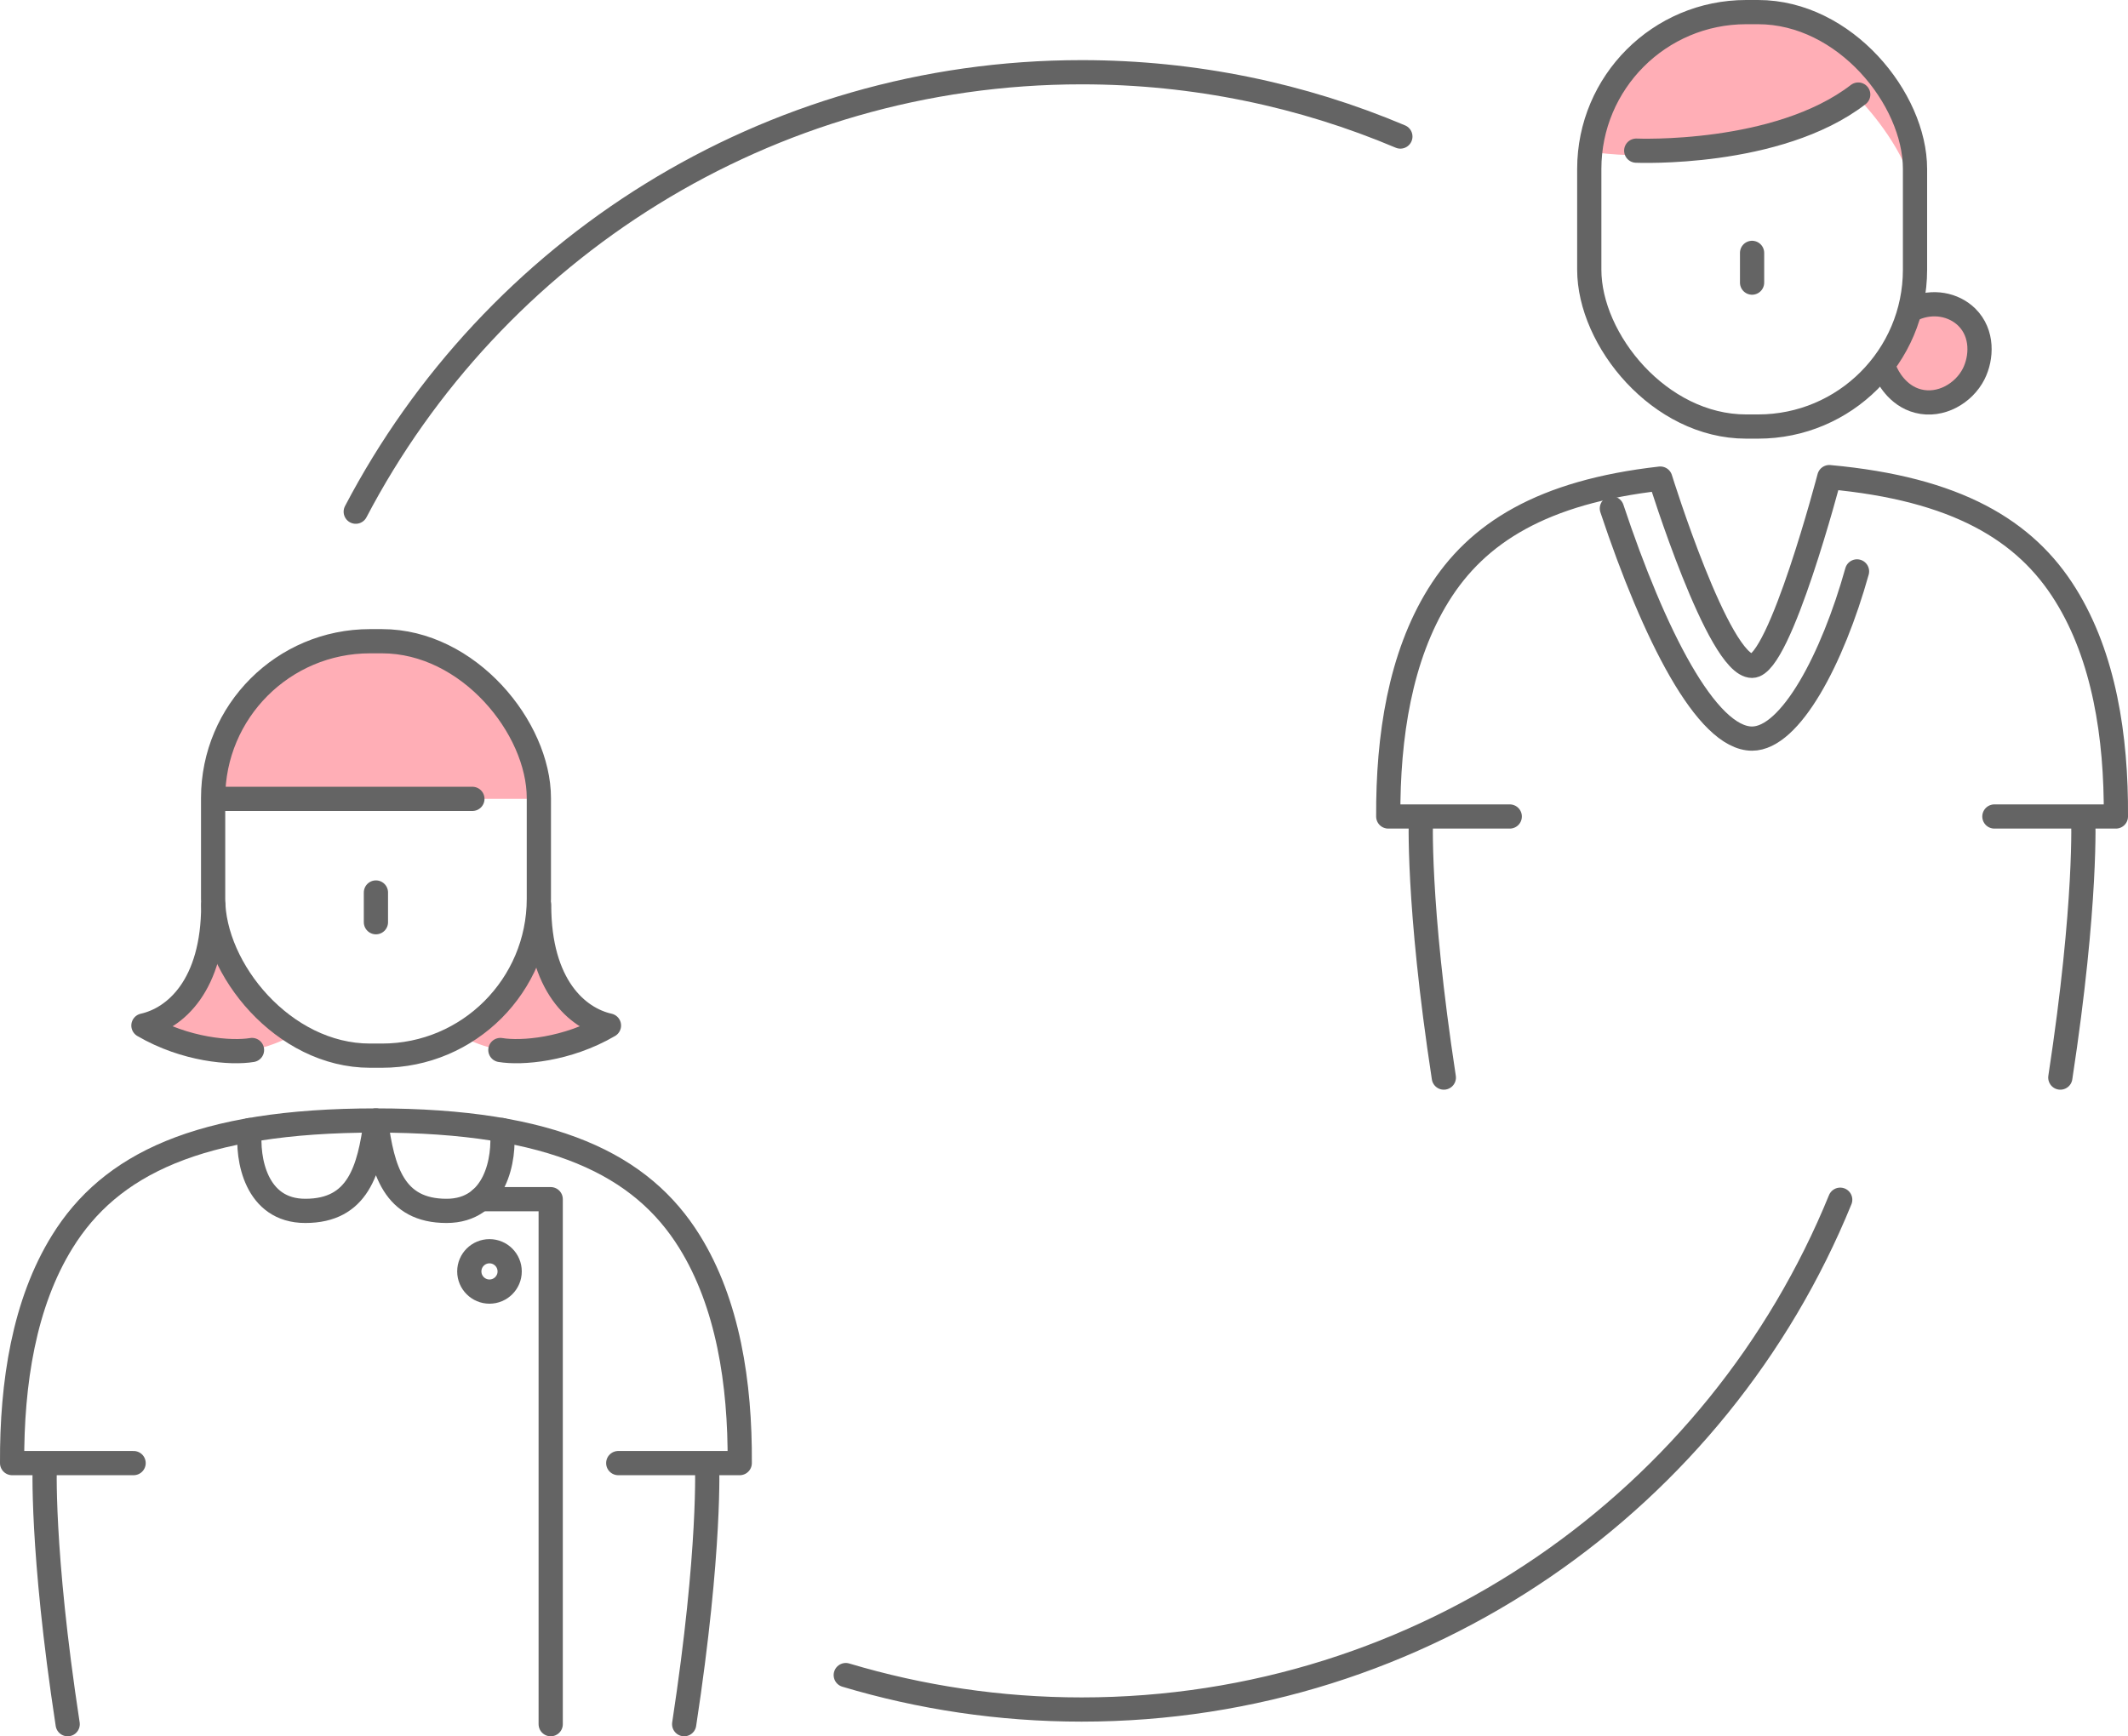 <svg id="_レイヤー_2" data-name="レイヤー 2" xmlns="http://www.w3.org/2000/svg" viewBox="0 0 158.16 129.08"><defs><style>.cls-1{fill:#ffaeb6;stroke-width:0}.cls-2{fill:none;stroke:#646464;stroke-linecap:round;stroke-linejoin:round;stroke-width:1.8px}</style></defs><g id="_レイヤー_1-2" data-name="レイヤー 1"><path class="cls-2" d="M136.77 89.19c-9.06 22.23-30.89 37.9-56.38 37.9-6.09 0-11.98-.9-17.53-2.56M26.44 38.04C36.61 18.62 56.95 5.37 80.39 5.37c8.4 0 16.41 1.7 23.69 4.78"/><path class="cls-1" d="M40.07 67.29c0 5.99 2.85 8.43 5.19 8.95-3.12 1.82-6.51 2.08-8.07 1.82-1.11-.2-2.21-.65-2.93-1.04 1.56-1.17 4.97-2.8 5.8-9.73zm-24.22 0c0 5.99-2.85 8.43-5.19 8.95 3.12 1.82 6.51 2.08 8.07 1.82 1.11-.2 2.21-.65 2.93-1.04-1.56-1.17-4.97-2.8-5.8-9.73zm.37-7.9h23.35s.27-11.57-11.02-11.57c-12.2 0-12.32 11.57-12.32 11.57z"/><rect class="cls-2" x="15.84" y="47.67" width="24.21" height="30.81" rx="11.66" ry="11.66"/><path class="cls-2" d="M27.94 66.35v2.21M3.33 108.77s-.3 6.32 1.7 19.41m40.92-19.41h9.03c.04-5.97-.89-11.88-3.73-16.46-3.54-5.71-10.11-9.01-23.31-9.01S8.17 86.59 4.63 92.31C1.79 96.89.87 102.8.9 108.77h9.03m42.62 0s.3 6.32-1.7 19.41"/><path class="cls-2" d="M27.94 83.3c.49 3.72 1.34 6.72 5.25 6.72 3.67 0 4.34-3.88 4.12-6.01m-9.37-.71c-.49 3.72-1.34 6.72-5.25 6.72-3.68 0-4.34-3.88-4.12-6.01"/><circle class="cls-2" cx="36.38" cy="94.52" r="1.5"/><path class="cls-2" d="M35.71 89.15h5.22v39.03m-5.82-68.79H16.22m-.37 7.9c0 5.99-2.85 8.43-5.19 8.95 3.12 1.82 6.51 2.08 8.07 1.82m21.34-10.77c0 5.99 2.85 8.43 5.19 8.95-3.12 1.82-6.51 2.08-8.07 1.82"/><path class="cls-1" d="M118.5 11.32s10.41 1.67 19.7-3.93c0 0 2.71 2.77 3.73 5.79 0 0 1.09-12.13-11.11-12.13S118.5 11.32 118.5 11.32zm28.21 15.55c.29-1.92-.85-3.68-2.55-3.93-1.69-.25-3.3 1.1-3.58 3.02s.85 3.68 2.55 3.93 3.3-1.1 3.58-3.02z"/><rect class="cls-2" x="118.12" y=".9" width="24.21" height="30.81" rx="11.66" ry="11.66"/><path class="cls-2" d="M130.22 18.8v2.21m-8.61-9.81s10.5.45 16.5-4.17m4.17 15.9c1.36-.59 2.91-.32 3.9.65 1.22 1.21 1.11 3.03.51 4.22-.73 1.44-2.45 2.45-4.13 2.02-1.6-.41-2.3-1.92-2.39-2.13M105.61 60.7s-.3 6.32 1.7 19.41m40.92-19.41h9.03c.04-5.97-.89-11.88-3.73-16.46-2.98-4.82-8.12-7.91-17.57-8.77 0 0-3.67 14.03-5.74 14.03-2.5 0-6.82-13.92-6.82-13.92-8.76.99-13.62 4.03-16.49 8.66-2.84 4.58-3.76 10.49-3.73 16.46h9.03m42.62 0s.3 6.32-1.7 19.41"/><path class="cls-2" d="M119.8 37.8c3.12 9.37 7.03 17.11 10.42 17.11 2.85 0 5.98-5.92 7.8-12.43"/></g></svg>